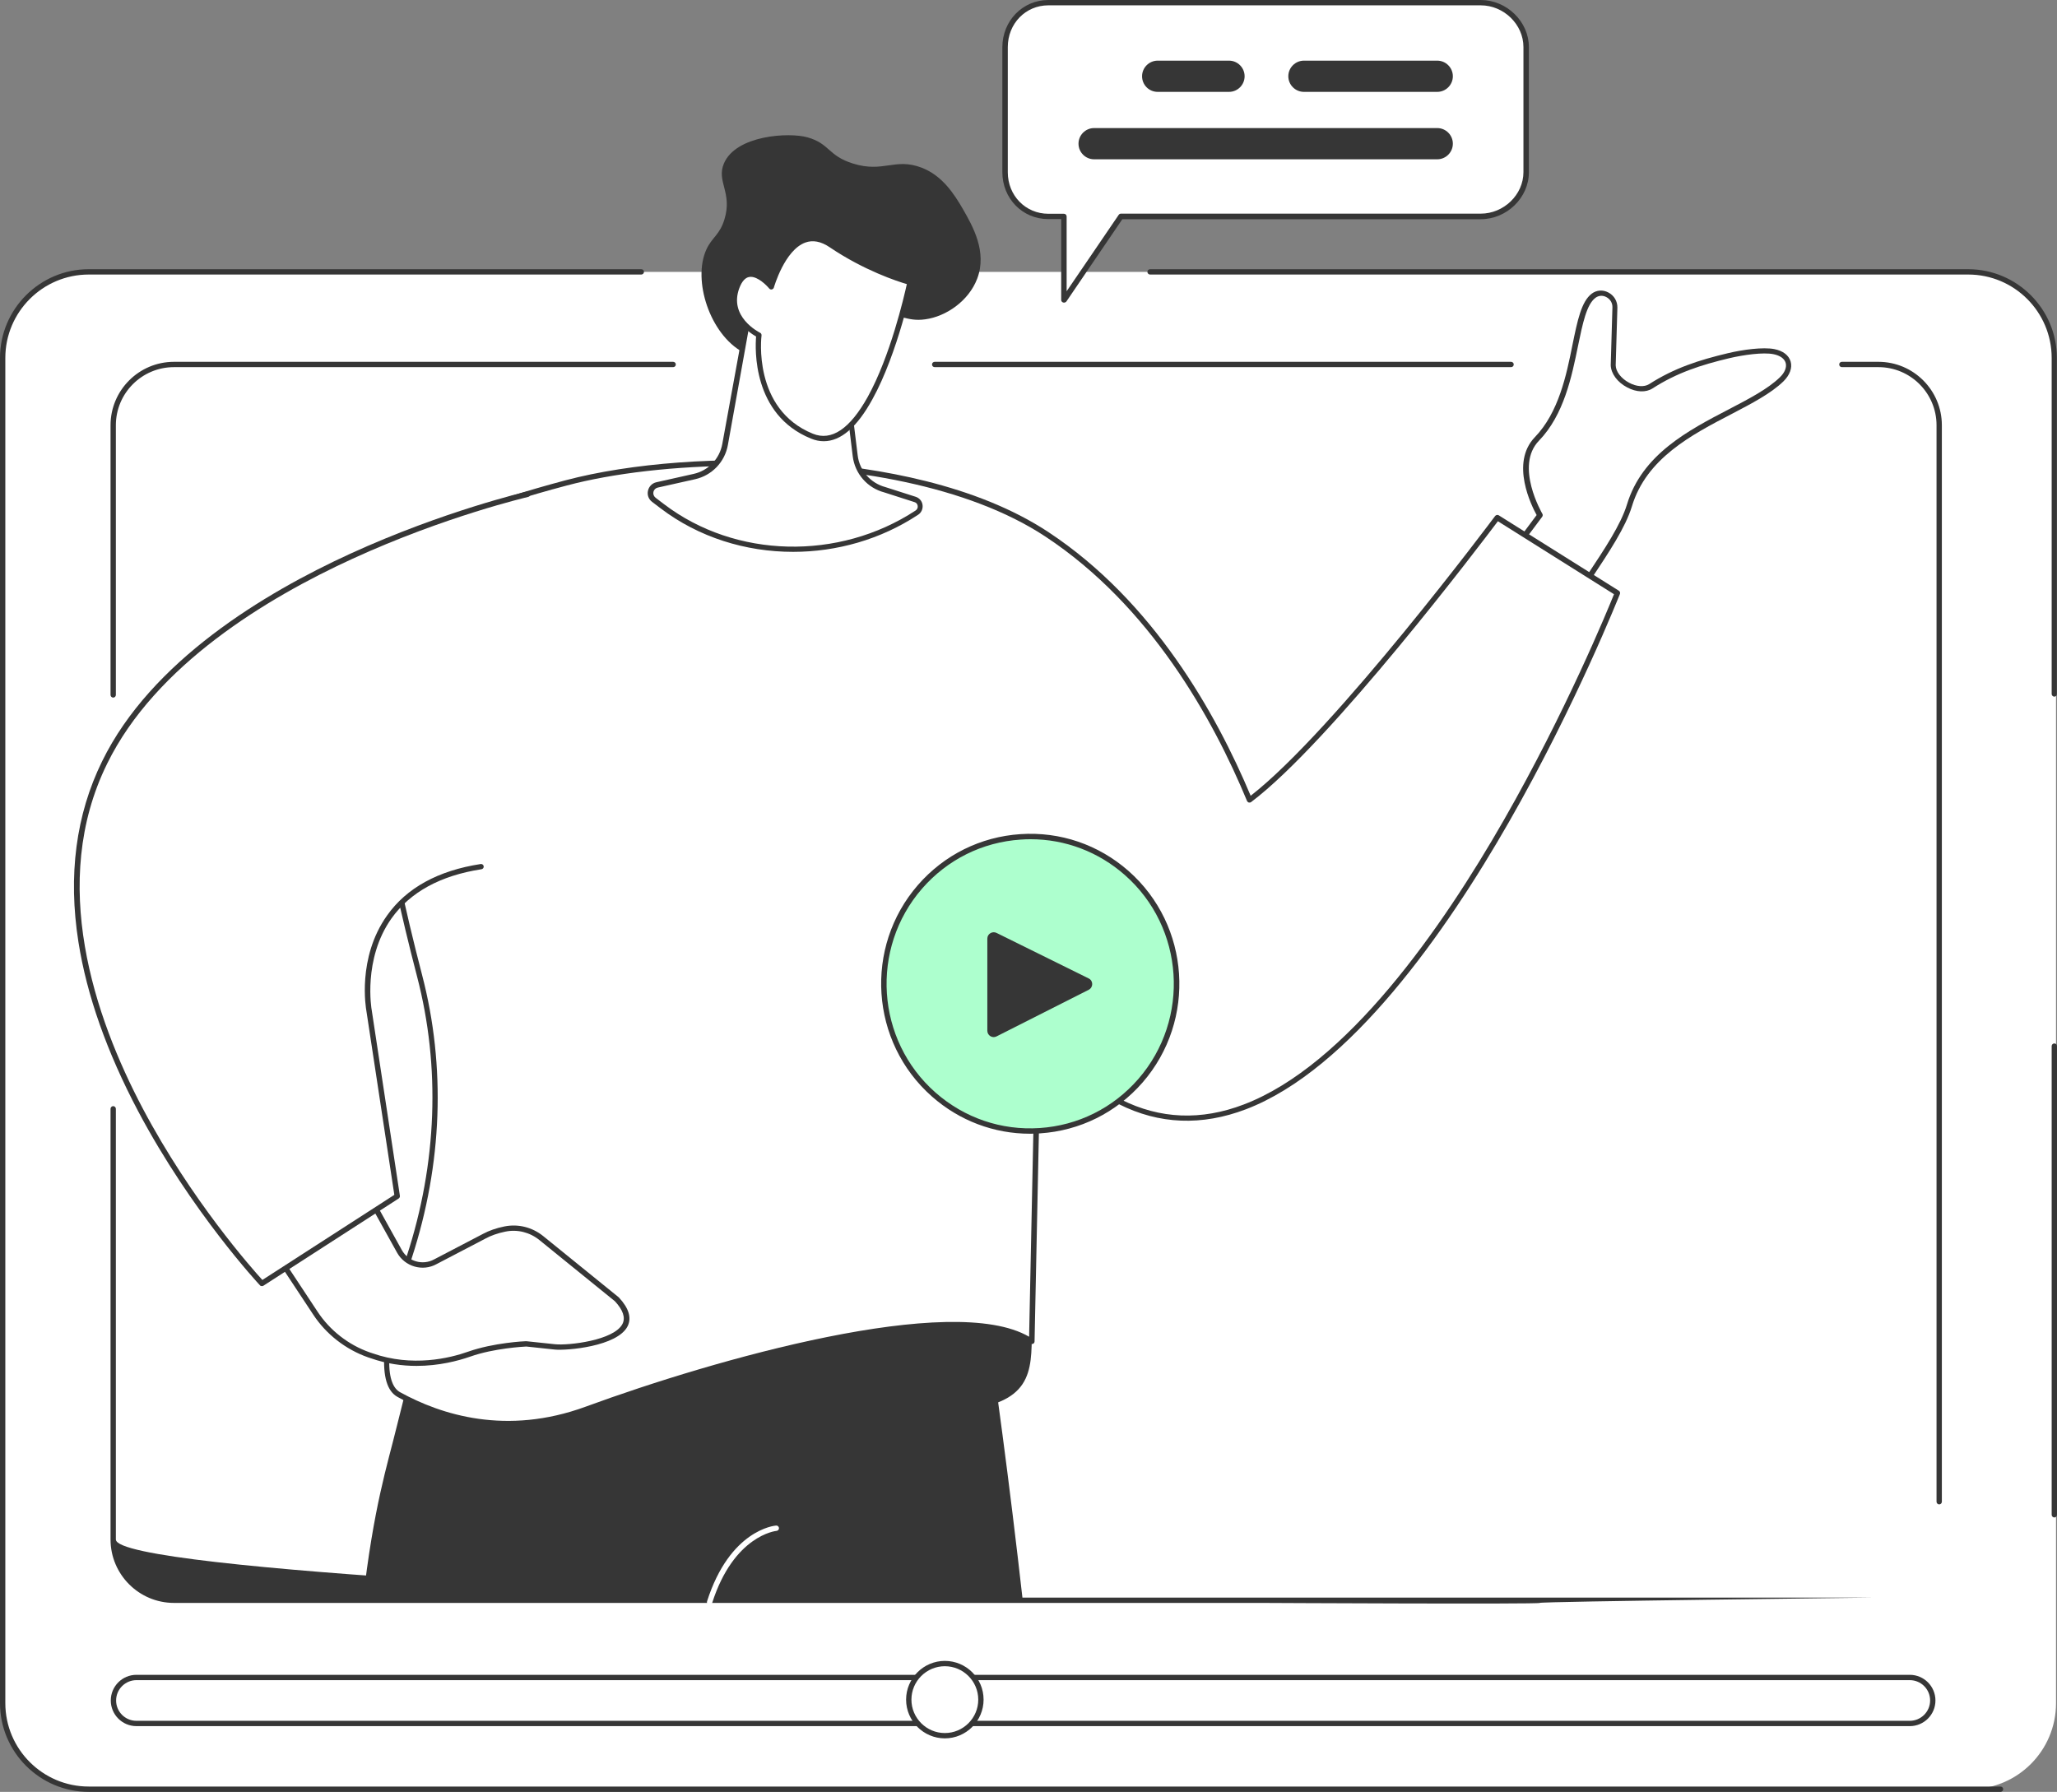 <?xml version="1.0" encoding="UTF-8"?> <svg xmlns="http://www.w3.org/2000/svg" width="388" height="338" viewBox="0 0 388 338" fill="none"><rect x="0" y="0" width="388" height="338" fill="#808080" stroke="none"/> <g clip-path="url(#clip0_211_1004)"> <path d="M371.58 337.497H17.059C8.084 337.497 0.822 330.237 0.822 321.263V67.518C0.822 58.544 8.084 51.283 17.059 51.283H371.58C380.555 51.283 387.817 58.544 387.817 67.518V321.263C387.817 330.237 380.555 337.497 371.58 337.497Z" fill="white"></path> <path d="M377.346 338H16.739C7.513 338 0 330.488 0 321.263V67.518C0 58.293 7.513 50.781 16.739 50.781H120.967C121.241 50.781 121.47 51.01 121.47 51.284C121.47 51.558 121.241 51.786 120.967 51.786H16.739C8.061 51.786 1.005 58.841 1.005 67.518V321.263C1.005 329.94 8.061 336.996 16.739 336.996H377.346C377.62 336.996 377.848 337.224 377.848 337.498C377.848 337.772 377.62 338 377.346 338Z" fill="#363636"></path> <path d="M387.498 286.237C387.224 286.237 386.995 286.009 386.995 285.735V197.325C386.995 197.051 387.224 196.822 387.498 196.822C387.772 196.822 388 197.051 388 197.325V285.735C388 286.009 387.772 286.237 387.498 286.237Z" fill="#363636"></path> <path d="M387.498 131.405C387.224 131.405 386.995 131.177 386.995 130.903V67.518C386.995 58.841 379.939 51.786 371.261 51.786H216.928C216.654 51.786 216.426 51.558 216.426 51.284C216.426 51.01 216.654 50.781 216.928 50.781H371.238C380.464 50.781 387.977 58.293 387.977 67.518V130.903C388 131.177 387.772 131.405 387.498 131.405Z" fill="#363636"></path> <path d="M285.028 69.254H176.301C176.027 69.254 175.799 69.025 175.799 68.751C175.799 68.477 176.027 68.249 176.301 68.249H285.028C285.302 68.249 285.531 68.477 285.531 68.751C285.531 69.025 285.302 69.254 285.028 69.254Z" fill="#363636"></path> <path d="M21.353 131.588C21.078 131.588 20.85 131.36 20.85 131.086V80.214C20.85 73.615 26.217 68.249 32.817 68.249H126.974C127.248 68.249 127.476 68.477 127.476 68.751C127.476 69.025 127.248 69.254 126.974 69.254H32.817C26.765 69.254 21.855 74.163 21.855 80.214V131.086C21.855 131.36 21.627 131.588 21.353 131.588Z" fill="#363636"></path> <path d="M237.801 302.358H32.817C26.217 302.358 20.85 296.992 20.85 290.393V209.153C20.85 208.879 21.078 208.65 21.353 208.65C21.627 208.65 21.855 208.879 21.855 209.153V290.393C21.855 296.444 142.624 301.353 148.676 301.353H353.661C353.935 301.353 290.423 302.084 290.423 302.358C290.423 302.632 238.075 302.358 237.801 302.358Z" fill="#363636"></path> <path d="M365.78 283.774C365.506 283.774 365.277 283.546 365.277 283.272V80.214C365.277 74.163 360.367 69.254 354.315 69.254H347.419C347.145 69.254 346.916 69.025 346.916 68.751C346.916 68.477 347.145 68.249 347.419 68.249H354.315C360.915 68.249 366.282 73.615 366.282 80.214V283.272C366.282 283.546 366.054 283.774 365.78 283.774Z" fill="#363636"></path> <path d="M360.23 325.099H25.737C23.339 325.099 21.398 323.159 21.398 320.761C21.398 318.364 23.339 316.423 25.737 316.423H360.23C362.628 316.423 364.569 318.364 364.569 320.761C364.569 323.159 362.628 325.099 360.23 325.099Z" fill="white"></path> <path d="M360.23 325.602H25.737C23.065 325.602 20.896 323.433 20.896 320.762C20.896 318.09 23.065 315.921 25.737 315.921H360.23C362.902 315.921 365.072 318.09 365.072 320.762C365.072 323.433 362.902 325.602 360.23 325.602ZM25.737 316.926C23.636 316.926 21.901 318.638 21.901 320.762C21.901 322.885 23.613 324.598 25.737 324.598H360.23C362.331 324.598 364.067 322.885 364.067 320.762C364.067 318.638 362.354 316.926 360.23 316.926H25.737Z" fill="#363636"></path> <path d="M178.22 327.405C181.978 327.405 185.025 324.359 185.025 320.601C185.025 316.843 181.978 313.797 178.22 313.797C174.461 313.797 171.414 316.843 171.414 320.601C171.414 324.359 174.461 327.405 178.22 327.405Z" fill="white"></path> <path d="M178.22 327.908C174.2 327.908 170.912 324.62 170.912 320.602C170.912 316.583 174.2 313.295 178.22 313.295C182.239 313.295 185.528 316.56 185.528 320.602C185.528 324.62 182.239 327.908 178.22 327.908ZM178.22 314.3C174.748 314.3 171.917 317.131 171.917 320.602C171.917 324.072 174.748 326.904 178.22 326.904C181.691 326.904 184.523 324.072 184.523 320.602C184.523 317.131 181.691 314.3 178.22 314.3Z" fill="#363636"></path> <path d="M133.847 302.197H192.95C187.72 255.732 182.467 226.072 182.467 226.072L93.472 210.545L84.588 235.935C81.939 243.607 78.285 254.933 74.882 268.907C73.055 276.419 70.498 284.022 68.42 302.22H133.847V302.197Z" fill="#363636"></path> <path d="M133.847 302.722C133.802 302.722 133.756 302.722 133.688 302.699C133.414 302.608 133.277 302.334 133.368 302.06C137.661 288.611 146.042 287.789 146.385 287.766C146.659 287.744 146.91 287.949 146.933 288.223C146.956 288.497 146.75 288.748 146.476 288.771C146.385 288.771 138.415 289.593 134.327 302.38C134.259 302.585 134.076 302.722 133.847 302.722Z" fill="white"></path> <path d="M194.639 251.188C194.525 258.609 194.936 265.162 180.001 266.075C162.302 267.171 148.783 248.585 148.783 248.585C148.783 248.585 194.685 248.722 194.639 251.188Z" fill="#363636"></path> <path d="M281.899 108.663L290.463 97.2C290.463 97.2 284.96 87.93 289.892 82.815C297.977 74.436 296.332 59 300.58 55.804C302.27 54.548 304.668 55.918 304.599 58.019L304.28 68.887C304.371 71.81 308.938 74.413 311.382 72.86C316.132 69.823 320.722 68.362 326.043 67.083C328.852 66.421 332.575 65.919 334.584 66.307C337.644 66.924 338.284 69.367 336.046 71.536C329.263 78.135 311.588 81.308 307.363 95.305C305.741 100.671 300.375 107.589 296.218 114.257L281.899 108.663Z" fill="white"></path> <path d="M296.195 114.782C296.127 114.782 296.081 114.782 296.013 114.736L281.694 109.142C281.557 109.074 281.443 108.96 281.397 108.8C281.351 108.64 281.374 108.48 281.488 108.366L289.847 97.155C288.91 95.465 284.823 87.337 289.504 82.473C294.026 77.792 295.465 70.737 296.606 65.051C297.543 60.485 298.274 56.877 300.238 55.393C301.151 54.708 302.316 54.617 303.366 55.165C304.462 55.735 305.102 56.831 305.079 58.041L304.759 68.91C304.782 70.097 305.787 71.399 307.294 72.198C308.687 72.952 310.149 73.043 311.085 72.449C315.835 69.412 320.448 67.928 325.906 66.627C328.761 65.942 332.575 65.439 334.676 65.85C336.32 66.17 337.416 67.015 337.759 68.202C338.101 69.39 337.599 70.76 336.388 71.947C334.036 74.23 330.428 76.103 326.591 78.112C319.078 82.016 310.56 86.446 307.819 95.511C306.609 99.484 303.503 104.142 300.215 109.097C299.004 110.9 297.771 112.773 296.629 114.577C296.538 114.691 296.378 114.782 296.195 114.782ZM282.699 108.434L296.013 113.64C297.086 111.928 298.251 110.17 299.393 108.48C302.635 103.594 305.718 98.981 306.883 95.168C309.738 85.715 318.461 81.172 326.158 77.176C329.926 75.212 333.465 73.363 335.703 71.194C336.663 70.28 337.051 69.275 336.822 68.454C336.594 67.654 335.772 67.061 334.516 66.809C332.598 66.421 328.944 66.924 326.203 67.563C320.837 68.842 316.315 70.303 311.702 73.271C310.446 74.07 308.642 74.002 306.906 73.066C305.079 72.107 303.869 70.463 303.823 68.887L304.143 57.973C304.166 57.151 303.732 56.42 302.978 56.032C302.293 55.667 301.516 55.735 300.923 56.192C299.256 57.448 298.525 61.056 297.657 65.234C296.469 71.034 295.008 78.249 290.281 83.135C285.668 87.907 290.874 96.812 290.92 96.904C291.034 97.086 291.011 97.292 290.897 97.475L282.699 108.434Z" fill="#363636"></path> <path d="M282.425 97.657C282.425 97.657 251.686 138.848 235.7 150.904C228.712 134.053 216.814 113.572 197.494 100.808C173.835 85.168 130.216 84.871 106.786 91.104C99.432 93.045 92.901 95.123 87.077 97.361C64.4 106.106 68.328 142.502 79.176 184.104C83.72 201.526 82.83 219.975 77.235 237.1C73.421 248.79 70.886 260.664 75.248 263.061C84.337 268.084 96.806 270.939 110.668 265.847C138.415 255.663 181.714 244.132 194.639 253.083L195.895 192.94C198.682 198.603 203.432 203.923 211.31 207.896C258.081 231.483 305.102 111.928 305.102 111.928L282.425 97.657Z" fill="white"></path> <path d="M95.847 269.044C87.283 269.044 80.135 266.349 74.974 263.495C71.091 261.349 71.685 252.398 76.732 236.917C82.441 219.45 83.104 201.229 78.673 184.218C72.347 159.901 69.607 142.159 70.041 128.391C70.589 111.357 76.093 101.037 86.895 96.881C92.65 94.666 99.112 92.611 106.649 90.602C119.072 87.314 136.063 86.058 152.094 87.246C165.362 88.227 184.043 91.31 197.768 100.375C217.476 113.39 229.352 134.487 235.906 150.105C251.8 137.753 281.717 97.749 282.014 97.338C282.174 97.132 282.47 97.064 282.699 97.201L305.353 111.426C305.559 111.563 305.65 111.814 305.559 112.042C305.467 112.248 297.292 132.958 284.571 155.151C272.81 175.679 254.678 201.731 235.015 209.243C226.68 212.417 218.641 212.097 211.059 208.284C204.505 204.974 199.549 200.453 196.352 194.836L195.142 253.037C195.142 253.22 195.028 253.403 194.868 253.471C194.708 253.563 194.502 253.54 194.343 253.426C181.051 244.247 135.606 257.17 110.851 266.258C105.484 268.267 100.46 269.044 95.847 269.044ZM139.899 87.862C127.339 87.862 115.555 89.278 106.9 91.584C99.386 93.57 92.969 95.625 87.237 97.817C68.351 105.101 66.022 131.656 79.632 183.967C84.109 201.183 83.446 219.587 77.691 237.237C71.617 255.869 73.124 261.303 75.453 262.605C83.195 266.874 95.527 270.824 110.462 265.345C134.966 256.348 179.613 243.676 194.114 252.147L195.347 192.895C195.347 192.666 195.507 192.461 195.736 192.415C195.964 192.37 196.192 192.484 196.307 192.689C199.367 198.923 204.459 203.878 211.493 207.417C218.801 211.093 226.588 211.412 234.627 208.33C254.016 200.932 271.988 175.085 283.658 154.695C295.373 134.236 303.252 115.034 304.44 112.088L282.539 98.32C279.41 102.475 251.047 139.945 235.997 151.293C235.883 151.384 235.7 151.407 235.563 151.384C235.403 151.338 235.289 151.224 235.221 151.087C228.781 135.538 216.951 114.257 197.197 101.219C182.582 91.561 160.201 87.862 139.899 87.862Z" fill="#363636"></path> <path d="M60.701 209.677L75.339 236.026C76.686 238.424 79.701 239.314 82.122 237.967L91.348 233.149C92.398 232.578 93.791 232.076 95.23 231.802C97.651 231.323 100.186 231.962 102.104 233.515L116.354 245.068C123.502 252.717 107.813 254.384 104.662 254.042C99.249 253.471 99.249 253.471 99.249 253.471C99.249 253.471 93.289 253.722 88.516 255.412C83.743 257.101 77.006 258.174 70.109 255.731L69.561 255.549C65.428 254.087 61.888 251.325 59.49 247.694L41.906 221.093L60.701 209.677Z" fill="white"></path> <path d="M78.559 257.65C75.887 257.65 72.941 257.261 69.95 256.211L69.401 256.029C65.2 254.544 61.523 251.69 59.079 247.968L41.495 221.368C41.426 221.254 41.403 221.117 41.426 220.98C41.449 220.843 41.54 220.728 41.655 220.66L60.449 209.243C60.564 209.175 60.701 209.152 60.838 209.198C60.975 209.243 61.089 209.312 61.157 209.449L75.796 235.798C76.983 237.945 79.724 238.744 81.893 237.556L91.12 232.739C92.216 232.145 93.632 231.643 95.139 231.346C97.719 230.821 100.368 231.483 102.447 233.15L116.697 244.703C116.72 244.726 116.743 244.726 116.743 244.749C118.615 246.758 119.163 248.585 118.387 250.16C116.469 253.996 106.877 254.796 104.639 254.567L99.272 253.996C98.77 254.019 93.175 254.316 88.722 255.891C86.438 256.691 82.807 257.65 78.559 257.65ZM42.614 221.254L59.901 247.42C62.231 250.96 65.725 253.677 69.721 255.092L70.269 255.275C77.76 257.901 84.794 256.211 88.333 254.955C93.129 253.266 98.975 252.992 99.204 252.992C99.227 252.992 99.249 252.992 99.272 252.992L104.685 253.563C107.151 253.837 115.875 252.855 117.428 249.704C117.999 248.539 117.519 247.101 115.989 245.457L101.762 233.926C99.935 232.442 97.582 231.848 95.299 232.328C93.928 232.602 92.558 233.081 91.576 233.629L82.35 238.447C79.724 239.908 76.367 238.926 74.905 236.301L60.518 210.408L42.614 221.254Z" fill="#363636"></path> <path d="M90.731 163.486C65.291 167.413 69.607 190.589 69.607 190.589L74.928 225.638L49.396 242.1C49.396 242.1 -1.758 187.575 19.708 143.781C37.498 107.499 99.501 93.205 99.501 93.205L90.731 163.486Z" fill="white"></path> <path d="M49.396 242.603C49.259 242.603 49.122 242.557 49.031 242.443C48.894 242.306 36.082 228.537 26.057 209.609C20.165 198.466 16.374 187.734 14.798 177.711C12.812 165.129 14.319 153.644 19.274 143.575C28.523 124.692 49.83 111.882 66.09 104.439C83.652 96.401 99.249 92.748 99.409 92.725C99.683 92.657 99.957 92.84 100.026 93.114C100.094 93.388 99.912 93.662 99.638 93.73C99.478 93.776 83.972 97.383 66.501 105.398C50.401 112.773 29.323 125.445 20.211 144.054C9.18 166.454 17.79 191.799 26.948 209.129C36.082 226.391 47.547 239.315 49.488 241.438L74.38 225.386L69.105 190.657C69.036 190.269 67.323 180.679 73.01 172.687C76.686 167.481 82.647 164.216 90.663 162.983C90.937 162.937 91.188 163.12 91.234 163.394C91.279 163.668 91.097 163.919 90.823 163.965C83.081 165.152 77.372 168.28 73.832 173.258C68.419 180.907 70.087 190.406 70.109 190.497L75.43 225.569C75.453 225.774 75.362 225.957 75.202 226.071L49.67 242.534C49.579 242.58 49.488 242.603 49.396 242.603Z" fill="#363636"></path> <path d="M167.121 60.006C169.587 58.887 170.866 60.759 174.52 60.234C178.425 59.709 182.696 56.809 184.317 52.585C186.258 47.493 183.449 42.63 181.691 39.547C179.932 36.487 177.694 33.108 173.835 31.624C168.788 29.706 166.664 32.651 160.886 30.848C156.182 29.386 156.525 27.103 152.345 25.916C148.851 24.911 138.803 25.482 136.542 30.848C135.103 34.25 138.186 36.305 136.656 41.351C135.743 44.365 134.281 44.753 133.231 47.082C130.605 52.882 133.893 63.042 140.15 66.445C148.623 71.08 162.873 61.924 167.121 60.006Z" fill="#363636"></path> <path d="M159.311 69.71L161.297 85.944C161.663 89.027 163.901 91.584 166.915 92.36L172.602 94.187C173.721 94.552 173.926 96.037 172.967 96.676C158.58 106.106 138.735 105.946 124.964 95.489L123.342 94.256C122.269 93.434 122.634 91.744 123.959 91.447L130.993 89.872C133.962 89.209 136.268 86.812 136.793 83.821L141.11 59.892L159.311 69.71Z" fill="white"></path> <path d="M149.605 104.097C140.653 104.097 131.792 101.357 124.621 95.899L123 94.666C122.338 94.164 122.041 93.365 122.223 92.566C122.406 91.767 123 91.15 123.799 90.968L130.833 89.392C133.619 88.775 135.743 86.538 136.245 83.729L140.607 59.823C140.63 59.663 140.744 59.526 140.881 59.458C141.018 59.389 141.201 59.389 141.338 59.458L159.539 69.253C159.676 69.322 159.79 69.481 159.79 69.641L161.777 85.876C162.12 88.775 164.198 91.127 167.007 91.881L172.716 93.707C173.424 93.936 173.926 94.529 174.018 95.26C174.109 95.991 173.789 96.699 173.196 97.087C166.116 101.768 157.826 104.097 149.605 104.097ZM141.475 60.691L137.296 83.935C136.725 87.154 134.281 89.689 131.107 90.397L124.073 91.972C123.662 92.063 123.342 92.383 123.251 92.794C123.16 93.205 123.32 93.616 123.662 93.89L125.284 95.123C138.712 105.33 158.214 105.809 172.716 96.288C172.99 96.105 173.15 95.785 173.104 95.443C173.058 95.077 172.83 94.803 172.488 94.712L166.801 92.885C163.604 92.041 161.252 89.369 160.841 86.035L158.9 70.052L141.475 60.691Z" fill="#363636"></path> <path d="M143.165 63.202C143.165 63.202 136.748 60.074 139.009 54.138C141.064 48.703 145.494 54.115 145.494 54.115C145.494 54.115 149.125 41.054 156.776 46.215C164.426 51.352 171.665 53.224 171.665 53.224C171.665 53.224 168.971 66.353 164.129 75.099C161.206 80.373 157.507 84.049 153.168 82.268C141.247 77.427 143.165 63.202 143.165 63.202Z" fill="white"></path> <path d="M155.383 83.227C154.583 83.227 153.784 83.068 152.962 82.725C141.886 78.227 142.434 65.737 142.617 63.477C141.292 62.723 136.428 59.458 138.529 53.932C139.146 52.311 140.036 51.398 141.178 51.215C142.777 50.941 144.398 52.266 145.266 53.11C145.951 51.101 147.984 46.101 151.546 44.799C153.282 44.16 155.154 44.48 157.05 45.758C164.54 50.804 171.711 52.677 171.78 52.699C172.031 52.768 172.214 53.019 172.145 53.293C172.122 53.43 169.382 66.605 164.563 75.304C161.663 80.602 158.58 83.227 155.383 83.227ZM141.612 52.22C141.521 52.22 141.429 52.22 141.338 52.243C140.584 52.357 139.945 53.065 139.465 54.321C137.41 59.755 143.119 62.632 143.37 62.769C143.576 62.86 143.667 63.066 143.644 63.294C143.622 63.431 141.909 77.177 153.327 81.812C156.844 83.25 160.315 80.898 163.673 74.871C167.92 67.221 170.524 55.987 171.049 53.59C169.313 53.088 162.987 51.033 156.479 46.626C154.857 45.53 153.305 45.233 151.889 45.758C147.984 47.197 145.997 54.161 145.974 54.229C145.928 54.412 145.768 54.549 145.586 54.595C145.403 54.64 145.22 54.572 145.083 54.412C144.558 53.773 142.982 52.22 141.612 52.22Z" fill="#363636"></path> <path d="M279.319 0.502H197.745C193.132 0.502 189.592 4.269 189.592 8.882V32.491C189.592 37.104 193.132 40.848 197.745 40.848C197.791 40.848 199.024 40.848 200.691 40.848V56.603L211.425 40.848C227.022 40.848 279.296 40.848 279.296 40.848C283.909 40.848 287.86 37.126 287.86 32.491V8.882C287.883 4.269 283.932 0.502 279.319 0.502Z" fill="white"></path> <path d="M200.691 57.083C200.646 57.083 200.6 57.083 200.531 57.06C200.326 56.992 200.166 56.809 200.166 56.581V41.328H197.722C192.858 41.328 189.067 37.447 189.067 32.469V8.882C189.09 3.904 192.904 0 197.745 0H279.296C284.206 0 288.385 4.064 288.385 8.882V32.492C288.385 37.287 284.229 41.351 279.296 41.351H211.699L201.125 56.9C201.011 57.014 200.851 57.083 200.691 57.083ZM197.745 1.005C193.452 1.005 190.095 4.452 190.095 8.882V32.492C190.095 36.898 193.452 40.323 197.745 40.323H200.691C200.965 40.323 201.194 40.552 201.194 40.826V54.937L211.014 40.529C211.105 40.392 211.265 40.301 211.425 40.301H279.296C283.658 40.301 287.358 36.716 287.358 32.469V8.882C287.358 4.612 283.658 1.005 279.296 1.005H197.745Z" fill="#363636"></path> <path d="M245.954 17.33H271.098C272.719 17.33 274.044 16.006 274.044 14.385C274.044 12.764 272.719 11.44 271.098 11.44H245.954C244.333 11.44 243.008 12.764 243.008 14.385C243.008 16.006 244.333 17.33 245.954 17.33Z" fill="#363636"></path> <path d="M218.367 17.33H231.818C233.439 17.33 234.764 16.006 234.764 14.385C234.764 12.764 233.439 11.44 231.818 11.44H218.367C216.746 11.44 215.421 12.764 215.421 14.385C215.421 16.006 216.723 17.33 218.367 17.33Z" fill="#363636"></path> <path d="M206.378 30.048H271.098C272.719 30.048 274.044 28.724 274.044 27.103C274.044 25.482 272.719 24.157 271.098 24.157H206.378C204.756 24.157 203.432 25.482 203.432 27.103C203.432 28.724 204.756 30.048 206.378 30.048Z" fill="#363636"></path> <path d="M194.32 213.354C209.581 213.354 221.952 200.923 221.952 185.588C221.952 170.254 209.581 157.823 194.32 157.823C179.059 157.823 166.687 170.254 166.687 185.588C166.687 200.923 179.059 213.354 194.32 213.354Z" fill="#ADFFCE"></path> <path d="M194.297 213.856C187.491 213.856 180.983 211.412 175.799 206.846C164.129 196.571 162.942 178.67 173.15 166.933C178.105 161.248 184.957 157.846 192.47 157.343C199.96 156.841 207.2 159.307 212.863 164.285C224.533 174.56 225.721 192.461 215.512 204.197C210.557 209.883 203.706 213.285 196.192 213.787C195.553 213.833 194.913 213.856 194.297 213.856ZM194.365 158.302C193.749 158.302 193.155 158.325 192.538 158.371C185.299 158.85 178.699 162.138 173.926 167.618C164.084 178.944 165.225 196.205 176.461 206.092C181.919 210.887 188.885 213.262 196.101 212.782C203.34 212.303 209.94 209.015 214.713 203.535C224.556 192.21 223.414 174.948 212.178 165.061C207.2 160.677 200.942 158.302 194.365 158.302Z" fill="#363636"></path> <path d="M186.235 194.425V177.048C186.235 176.158 187.172 175.587 187.971 175.975L205.35 184.561C206.241 184.994 206.241 186.25 205.35 186.707L187.971 195.498C187.172 195.909 186.235 195.315 186.235 194.425Z" fill="#363636"></path> </g> <defs> <clipPath id="clip0_211_1004"> <rect width="388" height="338" fill="white"></rect> </clipPath> </defs> </svg> 